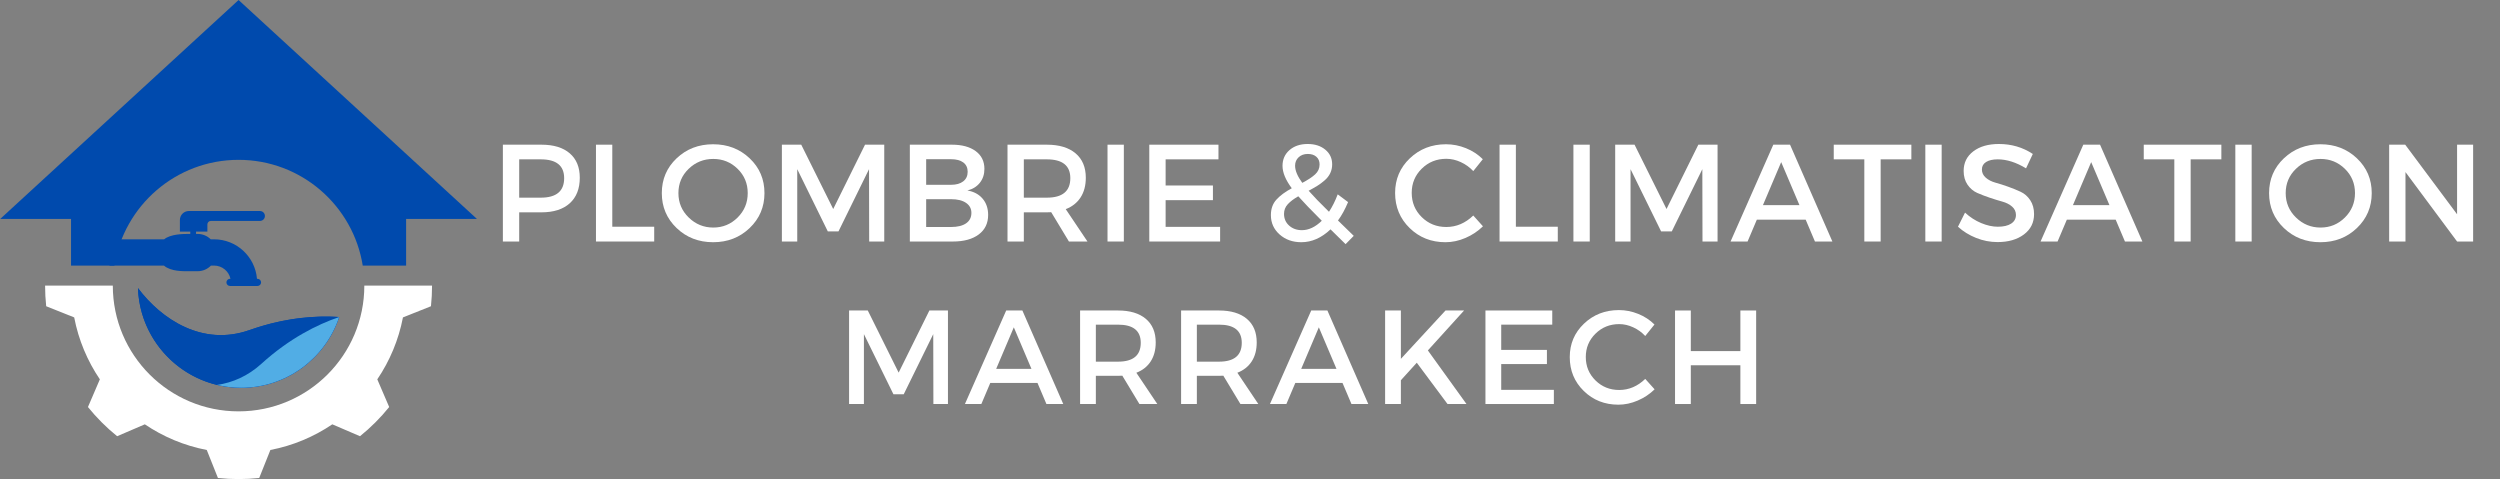 <svg xmlns="http://www.w3.org/2000/svg" xmlns:xlink="http://www.w3.org/1999/xlink" width="4199" viewBox="0 0 3149.25 603.75" height="805" preserveAspectRatio="xMidYMid meet"><rect x="0" y="0" width="3149.25" height="603.75" fill="#808080" stroke="none"/><defs><g></g><clipPath id="3a987ffc4c"><path d="M 0.277 0 L 600.777 0 L 600.777 335 L 0.277 335 Z M 0.277 0 " clip-rule="nonzero"></path></clipPath><clipPath id="3f9c5b916a"><path d="M 56 359 L 545 359 L 545 603.5 L 56 603.5 Z M 56 359 " clip-rule="nonzero"></path></clipPath></defs><path fill="#004aad" d="M 173.797 362.926 C 175.836 422.203 217.727 471.527 273.441 484.898 C 283.18 487.23 293.344 488.473 303.785 488.473 C 361.215 488.473 410.066 451.059 427.258 399.336 C 397.855 397.391 358.867 399.984 314.164 415.82 C 255.355 436.648 203.543 402.512 173.797 362.926 " fill-opacity="1" fill-rule="nonzero"></path><path fill="#004aad" d="M 173.797 362.926 C 174.543 384.582 180.602 404.914 190.723 422.637 C 208.293 453.441 238.082 476.414 273.441 484.898 C 283.18 487.23 293.344 488.473 303.785 488.473 C 315.402 488.473 326.668 486.941 337.391 484.07 C 379.684 472.75 413.539 440.598 427.258 399.336 C 422.582 399.027 417.66 398.836 412.52 398.781 C 385.312 398.551 351.762 402.508 314.164 415.82 C 255.355 436.648 203.543 402.512 173.797 362.926 " fill-opacity="1" fill-rule="nonzero"></path><path fill="#51ade5" d="M 273.441 484.898 C 283.18 487.23 293.344 488.473 303.785 488.473 C 361.215 488.473 410.066 451.059 427.258 399.336 C 399.387 408.898 364.426 426.359 329.32 458.238 C 312.168 473.805 292.98 482.012 273.441 484.898 " fill-opacity="1" fill-rule="nonzero"></path><g clip-path="url(#3a987ffc4c)"><path fill="#004aad" d="M 511.586 275.781 L 600.777 275.781 L 300.527 0.027 L 0.277 275.781 L 89.473 275.781 L 89.473 334.547 L 144.113 334.547 C 156.199 259.043 221.621 201.352 300.527 201.352 C 379.434 201.352 444.855 259.043 456.938 334.547 L 511.586 334.547 L 511.586 275.781 " fill-opacity="1" fill-rule="nonzero"></path></g><g clip-path="url(#3f9c5b916a)"><path fill="#ffffff" d="M 142.105 359.77 L 56.805 359.77 C 56.805 368.551 57.277 377.219 58.184 385.762 L 93.465 399.836 C 98.934 428.289 110.113 454.711 125.781 477.855 L 110.793 512.734 C 121.711 526.258 134.039 538.59 147.562 549.504 L 182.445 534.523 C 205.586 550.184 232.008 561.363 260.461 566.84 L 274.535 602.113 C 283.078 603.02 291.746 603.496 300.527 603.496 C 309.309 603.496 317.977 603.02 326.52 602.113 L 340.598 566.84 C 369.051 561.363 395.469 550.184 418.609 534.523 L 453.496 549.504 C 467.016 538.59 479.344 526.258 490.262 512.734 L 475.273 477.855 C 490.941 454.711 502.125 428.289 507.594 399.836 L 542.875 385.762 C 543.777 377.219 544.25 368.551 544.25 359.77 L 458.945 359.77 C 458.945 447.262 388.023 518.191 300.527 518.191 C 213.035 518.191 142.105 447.262 142.105 359.77 " fill-opacity="1" fill-rule="nonzero"></path></g><path fill="#004aad" d="M 137.938 301.465 L 206.781 301.465 C 214.867 294.715 231.258 294.672 237.699 294.672 L 239.684 294.672 L 239.684 291.781 L 226.609 291.781 L 226.609 277.109 C 226.609 270.871 231.668 265.809 237.914 265.809 L 327.465 265.809 C 330.922 265.809 333.715 268.609 333.715 272.062 C 333.715 275.516 330.922 278.312 327.465 278.312 L 265.574 278.312 C 263.184 278.312 261.242 280.254 261.242 282.645 L 261.242 291.781 L 246.961 291.781 L 246.961 294.672 L 248.941 294.672 C 255.391 294.672 261.223 297.262 265.465 301.465 L 269.652 301.465 C 298.051 301.465 321.402 323.398 323.715 351.207 L 324.363 351.207 C 326.859 351.207 328.887 353.23 328.887 355.73 C 328.887 358.227 326.859 360.25 324.363 360.25 L 289.742 360.25 C 287.242 360.25 285.219 358.227 285.219 355.73 C 285.219 353.23 287.242 351.207 289.742 351.207 L 290.348 351.207 C 288.277 341.684 279.801 334.547 269.652 334.547 L 265.758 334.547 C 261.496 338.918 255.539 341.641 248.941 341.641 L 237.699 341.641 C 231.105 341.641 215.301 342.176 206.484 334.547 L 137.938 334.547 L 137.938 301.465 " fill-opacity="1" fill-rule="nonzero"></path><g fill="#ffffff" fill-opacity="1"><g transform="translate(617.434, 304.244)"><g><path d="M 16.031 -121.984 L 64.656 -121.984 C 79.988 -121.984 91.863 -118.352 100.281 -111.094 C 108.707 -103.832 112.922 -93.582 112.922 -80.344 C 112.922 -66.508 108.707 -55.785 100.281 -48.172 C 91.863 -40.566 79.988 -36.766 64.656 -36.766 L 36.594 -36.766 L 36.594 0 L 16.031 0 Z M 36.594 -103.516 L 36.594 -55.25 L 63.781 -55.25 C 83.414 -55.25 93.234 -63.438 93.234 -79.812 C 93.234 -95.613 83.414 -103.516 63.781 -103.516 Z M 36.594 -103.516 "></path></g></g></g><g fill="#ffffff" fill-opacity="1"><g transform="translate(734.709, 304.244)"><g><path d="M 36.594 -18.641 L 89.391 -18.641 L 89.391 0 L 16.031 0 L 16.031 -121.984 L 36.594 -121.984 Z M 36.594 -18.641 "></path></g></g></g><g fill="#ffffff" fill-opacity="1"><g transform="translate(827.761, 304.244)"><g><path d="M 24.562 -104.812 C 37 -116.613 52.336 -122.516 70.578 -122.516 C 88.816 -122.516 104.148 -116.613 116.578 -104.812 C 129.016 -93.02 135.234 -78.41 135.234 -60.984 C 135.234 -43.566 129.016 -28.898 116.578 -16.984 C 104.148 -5.078 88.816 0.875 70.578 0.875 C 52.336 0.875 37 -5.078 24.562 -16.984 C 12.133 -28.898 5.922 -43.566 5.922 -60.984 C 5.922 -78.41 12.133 -93.02 24.562 -104.812 Z M 70.75 -104.031 C 58.664 -104.031 48.328 -99.875 39.734 -91.562 C 31.141 -83.258 26.844 -73.066 26.844 -60.984 C 26.844 -48.91 31.164 -38.66 39.812 -30.234 C 48.469 -21.805 58.781 -17.594 70.75 -17.594 C 82.719 -17.594 92.941 -21.805 101.422 -30.234 C 109.898 -38.66 114.141 -48.91 114.141 -60.984 C 114.141 -73.066 109.898 -83.258 101.422 -91.562 C 92.941 -99.875 82.719 -104.031 70.75 -104.031 Z M 70.75 -104.031 "></path></g></g></g><g fill="#ffffff" fill-opacity="1"><g transform="translate(968.909, 304.244)"><g><path d="M 144.984 0 L 126 0 L 125.812 -91.141 L 87.312 -12.719 L 73.891 -12.719 L 35.375 -91.141 L 35.375 0 L 16.031 0 L 16.031 -121.984 L 40.422 -121.984 L 80.688 -40.953 L 120.766 -121.984 L 144.984 -121.984 Z M 144.984 0 "></path></g></g></g><g fill="#ffffff" fill-opacity="1"><g transform="translate(1130.096, 304.244)"><g><path d="M 16.031 -121.984 L 69.016 -121.984 C 81.672 -121.984 91.66 -119.281 98.984 -113.875 C 106.305 -108.477 109.969 -101.016 109.969 -91.484 C 109.969 -84.629 108.047 -78.789 104.203 -73.969 C 100.367 -69.156 95.145 -65.93 88.531 -64.297 C 96.656 -62.91 103.039 -59.484 107.688 -54.016 C 112.344 -48.555 114.672 -41.703 114.672 -33.453 C 114.672 -23.004 110.719 -14.816 102.812 -8.891 C 94.914 -2.961 84.055 0 70.234 0 L 16.031 0 Z M 36.594 -103.688 L 36.594 -71.453 L 67.969 -71.453 C 74.469 -71.453 79.578 -72.898 83.297 -75.797 C 87.016 -78.703 88.875 -82.711 88.875 -87.828 C 88.875 -92.941 87.039 -96.863 83.375 -99.594 C 79.719 -102.32 74.582 -103.688 67.969 -103.688 Z M 36.594 -53.328 L 36.594 -18.297 L 67.969 -18.297 C 76.094 -18.297 82.391 -19.832 86.859 -22.906 C 91.336 -25.988 93.578 -30.379 93.578 -36.078 C 93.578 -41.422 91.312 -45.629 86.781 -48.703 C 82.25 -51.785 75.977 -53.328 67.969 -53.328 Z M 36.594 -53.328 "></path></g></g></g><g fill="#ffffff" fill-opacity="1"><g transform="translate(1253.12, 304.244)"><g><path d="M 93.406 0 L 71.094 -36.938 C 69.938 -36.82 68.082 -36.766 65.531 -36.766 L 36.594 -36.766 L 36.594 0 L 16.031 0 L 16.031 -121.984 L 65.531 -121.984 C 81.094 -121.984 93.172 -118.352 101.766 -111.094 C 110.367 -103.832 114.672 -93.582 114.672 -80.344 C 114.672 -70.582 112.488 -62.332 108.125 -55.594 C 103.77 -48.852 97.523 -43.914 89.391 -40.781 L 116.766 0 Z M 36.594 -55.25 L 65.531 -55.25 C 85.281 -55.25 95.156 -63.438 95.156 -79.812 C 95.156 -95.613 85.281 -103.516 65.531 -103.516 L 36.594 -103.516 Z M 36.594 -55.25 "></path></g></g></g><g fill="#ffffff" fill-opacity="1"><g transform="translate(1379.107, 304.244)"><g><path d="M 36.594 0 L 16.031 0 L 16.031 -121.984 L 36.594 -121.984 Z M 36.594 0 "></path></g></g></g><g fill="#ffffff" fill-opacity="1"><g transform="translate(1431.733, 304.244)"><g><path d="M 103.172 -103.516 L 36.594 -103.516 L 36.594 -70.578 L 96.188 -70.578 L 96.188 -52.109 L 36.594 -52.109 L 36.594 -18.469 L 105.25 -18.469 L 105.25 0 L 16.031 0 L 16.031 -121.984 L 103.172 -121.984 Z M 103.172 -103.516 "></path></g></g></g><g fill="#ffffff" fill-opacity="1"><g transform="translate(1546.045, 304.244)"><g></g></g></g><g fill="#ffffff" fill-opacity="1"><g transform="translate(1591.003, 304.244)"><g><path d="M 104.031 3.312 L 85.047 -15.328 C 73.66 -4.523 61.398 0.875 48.266 0.875 C 37.348 0.875 28.227 -2.375 20.906 -8.875 C 13.594 -15.383 9.938 -23.52 9.938 -33.281 C 9.938 -41.188 12.258 -47.691 16.906 -52.797 C 21.551 -57.91 28 -62.676 36.25 -67.094 C 28.469 -77.551 24.578 -86.961 24.578 -95.328 C 24.578 -103.453 27.508 -110.07 33.375 -115.188 C 39.238 -120.301 46.875 -122.859 56.281 -122.859 C 65.344 -122.859 72.75 -120.473 78.5 -115.703 C 84.25 -110.941 87.125 -104.785 87.125 -97.234 C 87.125 -93.285 86.336 -89.625 84.766 -86.25 C 83.203 -82.883 80.852 -79.836 77.719 -77.109 C 74.582 -74.379 71.562 -72.113 68.656 -70.312 C 65.75 -68.508 62.031 -66.391 57.5 -63.953 C 63.312 -57.328 71.852 -48.5 83.125 -37.469 C 87.301 -43.738 90.961 -51.055 94.109 -59.422 L 107.172 -49.672 C 103.336 -40.492 99.098 -32.766 94.453 -26.484 L 114.312 -7.141 Z M 40.422 -95.5 C 40.422 -89.344 43.441 -82.141 49.484 -73.891 C 56.578 -77.609 61.984 -81.18 65.703 -84.609 C 69.422 -88.035 71.281 -92.188 71.281 -97.062 C 71.281 -101.133 69.941 -104.359 67.266 -106.734 C 64.598 -109.117 61 -110.312 56.469 -110.312 C 51.695 -110.312 47.828 -108.914 44.859 -106.125 C 41.898 -103.344 40.422 -99.801 40.422 -95.5 Z M 48.969 -14.297 C 57.562 -14.297 65.926 -18.242 74.062 -26.141 C 60.238 -39.961 50.363 -50.242 44.438 -56.984 C 38.75 -53.734 34.332 -50.395 31.188 -46.969 C 28.051 -43.539 26.484 -39.504 26.484 -34.859 C 26.484 -28.816 28.633 -23.879 32.938 -20.047 C 37.238 -16.211 42.582 -14.297 48.969 -14.297 Z M 48.969 -14.297 "></path></g></g></g><g fill="#ffffff" fill-opacity="1"><g transform="translate(1706.535, 304.244)"><g></g></g></g><g fill="#ffffff" fill-opacity="1"><g transform="translate(1751.493, 304.244)"><g><path d="M 70.062 -122.516 C 78.656 -122.516 87.047 -120.859 95.234 -117.547 C 103.422 -114.234 110.477 -109.613 116.406 -103.688 L 104.391 -88.703 C 99.973 -93.461 94.742 -97.234 88.703 -100.016 C 82.66 -102.805 76.562 -104.203 70.406 -104.203 C 58.207 -104.203 47.895 -100.051 39.469 -91.75 C 31.051 -83.445 26.844 -73.312 26.844 -61.344 C 26.844 -49.258 31.051 -39.062 39.469 -30.75 C 47.895 -22.445 58.207 -18.297 70.406 -18.297 C 83.062 -18.297 94.391 -23.117 104.391 -32.766 L 116.578 -19.172 C 110.305 -13.016 102.988 -8.133 94.625 -4.531 C 86.258 -0.926 77.836 0.875 69.359 0.875 C 51.461 0.875 36.414 -5.078 24.219 -16.984 C 12.02 -28.898 5.922 -43.629 5.922 -61.172 C 5.922 -78.473 12.109 -93.02 24.484 -104.812 C 36.859 -116.613 52.051 -122.516 70.062 -122.516 Z M 70.062 -122.516 "></path></g></g></g><g fill="#ffffff" fill-opacity="1"><g transform="translate(1872.949, 304.244)"><g><path d="M 36.594 -18.641 L 89.391 -18.641 L 89.391 0 L 16.031 0 L 16.031 -121.984 L 36.594 -121.984 Z M 36.594 -18.641 "></path></g></g></g><g fill="#ffffff" fill-opacity="1"><g transform="translate(1966.002, 304.244)"><g><path d="M 36.594 0 L 16.031 0 L 16.031 -121.984 L 36.594 -121.984 Z M 36.594 0 "></path></g></g></g><g fill="#ffffff" fill-opacity="1"><g transform="translate(2018.627, 304.244)"><g><path d="M 144.984 0 L 126 0 L 125.812 -91.141 L 87.312 -12.719 L 73.891 -12.719 L 35.375 -91.141 L 35.375 0 L 16.031 0 L 16.031 -121.984 L 40.422 -121.984 L 80.688 -40.953 L 120.766 -121.984 L 144.984 -121.984 Z M 144.984 0 "></path></g></g></g><g fill="#ffffff" fill-opacity="1"><g transform="translate(2179.814, 304.244)"><g><path d="M 94.797 -27.531 L 33.281 -27.531 L 21.609 0 L 0.172 0 L 54.016 -121.984 L 75.109 -121.984 L 128.438 0 L 106.469 0 Z M 86.953 -45.828 L 63.953 -100.031 L 40.953 -45.828 Z M 86.953 -45.828 "></path></g></g></g><g fill="#ffffff" fill-opacity="1"><g transform="translate(2308.415, 304.244)"><g><path d="M 99.328 -103.516 L 60.641 -103.516 L 60.641 0 L 40.078 0 L 40.078 -103.516 L 1.562 -103.516 L 1.562 -121.984 L 99.328 -121.984 Z M 99.328 -103.516 "></path></g></g></g><g fill="#ffffff" fill-opacity="1"><g transform="translate(2409.309, 304.244)"><g><path d="M 36.594 0 L 16.031 0 L 16.031 -121.984 L 36.594 -121.984 Z M 36.594 0 "></path></g></g></g><g fill="#ffffff" fill-opacity="1"><g transform="translate(2461.934, 304.244)"><g><path d="M 56.109 -122.859 C 71.91 -122.859 86.145 -118.676 98.812 -110.312 L 90.266 -92.188 C 77.836 -99.738 65.93 -103.516 54.547 -103.516 C 48.391 -103.516 43.535 -102.41 39.984 -100.203 C 36.441 -97.992 34.672 -94.852 34.672 -90.781 C 34.672 -86.719 36.297 -83.266 39.547 -80.422 C 42.805 -77.578 46.875 -75.484 51.75 -74.141 C 56.633 -72.805 61.922 -71.125 67.609 -69.094 C 73.305 -67.062 78.594 -64.91 83.469 -62.641 C 88.352 -60.379 92.391 -56.836 95.578 -52.016 C 98.773 -47.191 100.375 -41.352 100.375 -34.5 C 100.375 -23.812 96.102 -15.27 87.562 -8.875 C 79.031 -2.488 67.969 0.703 54.375 0.703 C 45.07 0.703 36.066 -1.039 27.359 -4.531 C 18.648 -8.02 11.039 -12.723 4.531 -18.641 L 13.422 -36.422 C 19.578 -30.723 26.344 -26.332 33.719 -23.25 C 41.094 -20.176 48.094 -18.641 54.719 -18.641 C 61.926 -18.641 67.531 -19.945 71.531 -22.562 C 75.539 -25.176 77.547 -28.805 77.547 -33.453 C 77.547 -37.641 75.922 -41.156 72.672 -44 C 69.422 -46.844 65.352 -48.93 60.469 -50.266 C 55.594 -51.609 50.305 -53.238 44.609 -55.156 C 38.922 -57.07 33.633 -59.102 28.75 -61.25 C 23.875 -63.406 19.805 -66.863 16.547 -71.625 C 13.297 -76.383 11.672 -82.133 11.672 -88.875 C 11.672 -99.219 15.738 -107.469 23.875 -113.625 C 32.008 -119.781 42.754 -122.859 56.109 -122.859 Z M 56.109 -122.859 "></path></g></g></g><g fill="#ffffff" fill-opacity="1"><g transform="translate(2570.322, 304.244)"><g><path d="M 94.797 -27.531 L 33.281 -27.531 L 21.609 0 L 0.172 0 L 54.016 -121.984 L 75.109 -121.984 L 128.438 0 L 106.469 0 Z M 86.953 -45.828 L 63.953 -100.031 L 40.953 -45.828 Z M 86.953 -45.828 "></path></g></g></g><g fill="#ffffff" fill-opacity="1"><g transform="translate(2698.923, 304.244)"><g><path d="M 99.328 -103.516 L 60.641 -103.516 L 60.641 0 L 40.078 0 L 40.078 -103.516 L 1.562 -103.516 L 1.562 -121.984 L 99.328 -121.984 Z M 99.328 -103.516 "></path></g></g></g><g fill="#ffffff" fill-opacity="1"><g transform="translate(2799.817, 304.244)"><g><path d="M 36.594 0 L 16.031 0 L 16.031 -121.984 L 36.594 -121.984 Z M 36.594 0 "></path></g></g></g><g fill="#ffffff" fill-opacity="1"><g transform="translate(2852.442, 304.244)"><g><path d="M 24.562 -104.812 C 37 -116.613 52.336 -122.516 70.578 -122.516 C 88.816 -122.516 104.148 -116.613 116.578 -104.812 C 129.016 -93.02 135.234 -78.41 135.234 -60.984 C 135.234 -43.566 129.016 -28.898 116.578 -16.984 C 104.148 -5.078 88.816 0.875 70.578 0.875 C 52.336 0.875 37 -5.078 24.562 -16.984 C 12.133 -28.898 5.922 -43.566 5.922 -60.984 C 5.922 -78.41 12.133 -93.02 24.562 -104.812 Z M 70.75 -104.031 C 58.664 -104.031 48.328 -99.875 39.734 -91.562 C 31.141 -83.258 26.844 -73.066 26.844 -60.984 C 26.844 -48.91 31.164 -38.66 39.812 -30.234 C 48.469 -21.805 58.781 -17.594 70.75 -17.594 C 82.719 -17.594 92.941 -21.805 101.422 -30.234 C 109.898 -38.66 114.141 -48.91 114.141 -60.984 C 114.141 -73.066 109.898 -83.258 101.422 -91.562 C 92.941 -99.875 82.719 -104.031 70.75 -104.031 Z M 70.75 -104.031 "></path></g></g></g><g fill="#ffffff" fill-opacity="1"><g transform="translate(2993.59, 304.244)"><g><path d="M 121.812 0 L 101.594 0 L 36.594 -87.484 L 36.594 0 L 16.031 0 L 16.031 -121.984 L 36.25 -121.984 L 101.594 -34.328 L 101.594 -121.984 L 121.812 -121.984 Z M 121.812 0 "></path></g></g></g><g fill="#ffffff" fill-opacity="1"><g transform="translate(1054.102, 508.937)"><g><path d="M 140.031 0 L 121.688 0 L 121.516 -88.031 L 84.328 -12.281 L 71.359 -12.281 L 34.172 -88.031 L 34.172 0 L 15.484 0 L 15.484 -117.812 L 39.047 -117.812 L 77.922 -39.547 L 116.641 -117.812 L 140.031 -117.812 Z M 140.031 0 "></path></g></g></g><g fill="#ffffff" fill-opacity="1"><g transform="translate(1215.338, 508.937)"><g><path d="M 91.562 -26.594 L 32.141 -26.594 L 20.875 0 L 0.172 0 L 52.172 -117.812 L 72.547 -117.812 L 124.047 0 L 102.844 0 Z M 83.984 -44.266 L 61.766 -96.609 L 39.547 -44.266 Z M 83.984 -44.266 "></path></g></g></g><g fill="#ffffff" fill-opacity="1"><g transform="translate(1345.102, 508.937)"><g><path d="M 90.219 0 L 68.672 -35.688 C 67.547 -35.57 65.75 -35.516 63.281 -35.516 L 35.344 -35.516 L 35.344 0 L 15.484 0 L 15.484 -117.812 L 63.281 -117.812 C 78.32 -117.812 89.992 -114.305 98.297 -107.297 C 106.598 -100.285 110.75 -90.383 110.75 -77.594 C 110.75 -68.164 108.645 -60.195 104.438 -53.688 C 100.227 -47.176 94.195 -42.41 86.344 -39.391 L 112.766 0 Z M 35.344 -53.359 L 63.281 -53.359 C 82.363 -53.359 91.906 -61.27 91.906 -77.094 C 91.906 -92.352 82.363 -99.984 63.281 -99.984 L 35.344 -99.984 Z M 35.344 -53.359 "></path></g></g></g><g fill="#ffffff" fill-opacity="1"><g transform="translate(1472.34, 508.937)"><g><path d="M 90.219 0 L 68.672 -35.688 C 67.547 -35.57 65.75 -35.516 63.281 -35.516 L 35.344 -35.516 L 35.344 0 L 15.484 0 L 15.484 -117.812 L 63.281 -117.812 C 78.32 -117.812 89.992 -114.305 98.297 -107.297 C 106.598 -100.285 110.75 -90.383 110.75 -77.594 C 110.75 -68.164 108.645 -60.195 104.438 -53.688 C 100.227 -47.176 94.195 -42.41 86.344 -39.391 L 112.766 0 Z M 35.344 -53.359 L 63.281 -53.359 C 82.363 -53.359 91.906 -61.27 91.906 -77.094 C 91.906 -92.352 82.363 -99.984 63.281 -99.984 L 35.344 -99.984 Z M 35.344 -53.359 "></path></g></g></g><g fill="#ffffff" fill-opacity="1"><g transform="translate(1599.579, 508.937)"><g><path d="M 91.562 -26.594 L 32.141 -26.594 L 20.875 0 L 0.172 0 L 52.172 -117.812 L 72.547 -117.812 L 124.047 0 L 102.844 0 Z M 83.984 -44.266 L 61.766 -96.609 L 39.547 -44.266 Z M 83.984 -44.266 "></path></g></g></g><g fill="#ffffff" fill-opacity="1"><g transform="translate(1729.343, 508.937)"><g><path d="M 94.094 0 L 55.375 -52.016 L 35.344 -29.953 L 35.344 0 L 15.484 0 L 15.484 -117.812 L 35.344 -117.812 L 35.344 -56.891 L 91.562 -117.812 L 114.953 -117.812 L 69.344 -67.5 L 117.984 0 Z M 94.094 0 "></path></g></g></g><g fill="#ffffff" fill-opacity="1"><g transform="translate(1855.74, 508.937)"><g><path d="M 99.641 -99.984 L 35.344 -99.984 L 35.344 -68.172 L 92.906 -68.172 L 92.906 -50.328 L 35.344 -50.328 L 35.344 -17.844 L 101.656 -17.844 L 101.656 0 L 15.484 0 L 15.484 -117.812 L 99.641 -117.812 Z M 99.641 -99.984 "></path></g></g></g><g fill="#ffffff" fill-opacity="1"><g transform="translate(1971.703, 508.937)"><g><path d="M 67.656 -118.328 C 75.957 -118.328 84.062 -116.727 91.969 -113.531 C 99.883 -110.332 106.707 -105.867 112.438 -100.141 L 100.812 -85.672 C 96.551 -90.273 91.504 -93.922 85.672 -96.609 C 79.836 -99.305 73.945 -100.656 68 -100.656 C 56.219 -100.656 46.258 -96.641 38.125 -88.609 C 29.988 -80.586 25.922 -70.801 25.922 -59.25 C 25.922 -47.57 29.988 -37.723 38.125 -29.703 C 46.258 -21.68 56.219 -17.672 68 -17.672 C 80.227 -17.672 91.164 -22.328 100.812 -31.641 L 112.594 -18.516 C 106.539 -12.566 99.473 -7.852 91.391 -4.375 C 83.316 -0.895 75.18 0.844 66.984 0.844 C 49.703 0.844 35.172 -4.906 23.391 -16.406 C 11.609 -27.906 5.719 -42.129 5.719 -59.078 C 5.719 -75.797 11.691 -89.848 23.641 -101.234 C 35.598 -112.629 50.27 -118.328 67.656 -118.328 Z M 67.656 -118.328 "></path></g></g></g><g fill="#ffffff" fill-opacity="1"><g transform="translate(2094.565, 508.937)"><g><path d="M 117.656 0 L 97.797 0 L 97.797 -48.812 L 35.344 -48.812 L 35.344 0 L 15.484 0 L 15.484 -117.812 L 35.344 -117.812 L 35.344 -66.656 L 97.797 -66.656 L 97.797 -117.812 L 117.656 -117.812 Z M 117.656 0 "></path></g></g></g></svg>